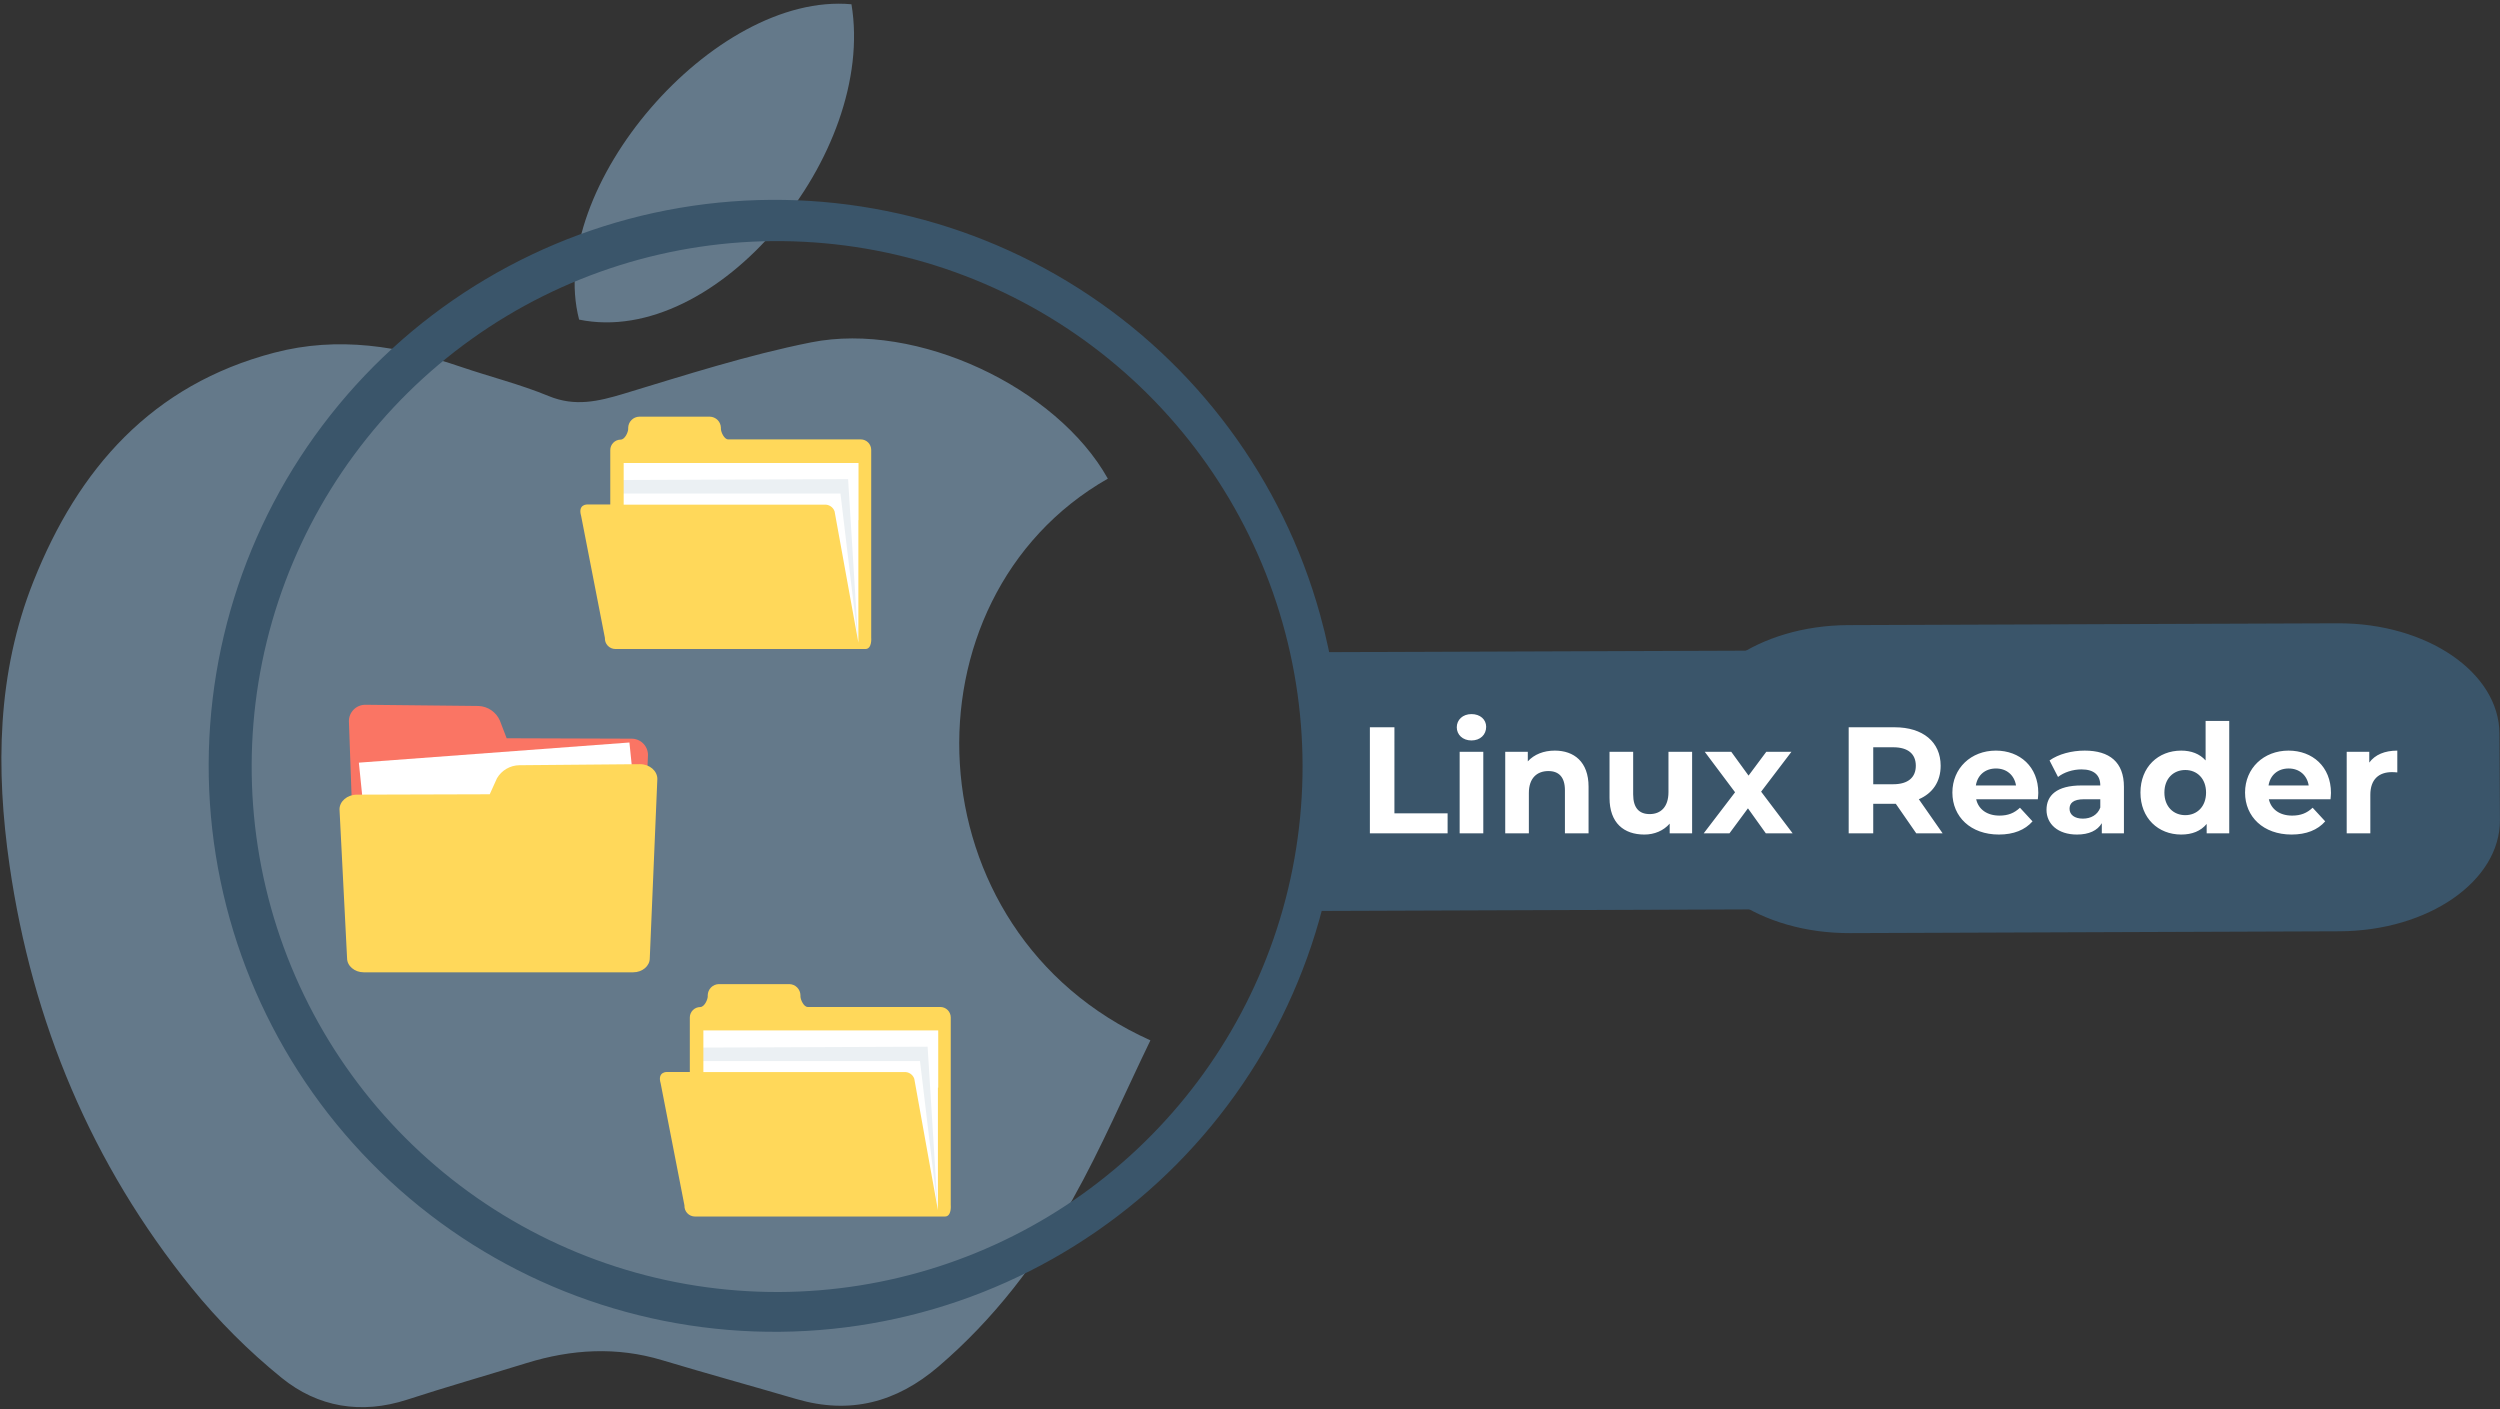 <svg width="660" height="372" fill="none" xmlns="http://www.w3.org/2000/svg"><rect width="100%" height="100%" fill="#333333" stroke="none"/><path d="M292.47 126.362c-55.53 31.69-52.4 119.74 11.24 148.29-6.79 14-12.92 28.38-20.51 41.92-9.3 16.61-20.82 31.68-35.45 44.2-11.09 9.49-23.36 12.71-37.48 8.58-11.81-3.46-23.69-6.73-35.48-10.27-12-3.61-23.9-2.9-35.76.76-10.51 3.25-21.09 6.27-31.55 9.67-12.13 3.94-23.55 2-33.11-5.75-8.727-7.073-16.694-15.036-23.77-23.76-26.41-32.61-42.1-70.18-48.08-111.56-3.65-25.29-3.34-50.7 6.31-74.95 11.85-29.79 31.25-51.92 63.57-60.38 16.9-4.43 33.17-1.75 49.29 3.74 7.71 2.63 15.67 4.61 23.17 7.71 6.93 2.86 13.08 1.41 19.79-.61 16.35-4.95 32.75-10.23 49.49-13.57 27.96-5.56 64.86 11.9 78.33 35.98zM224.788 1.128c6.57 39.54-35.59 90.7-71.9 83.25-9.05-34.65 35.55-86.57 71.9-83.25z" fill="#64798A"/><path d="M506.38 239.912l-155.91.57h-10.65c9.558-21.651 10.212-46.192 1.82-68.32h10.49l153.87-.56.38 68.31z" fill="#3A556A"/><path d="M617.581 245.861l-129.189.48c-23.51.09-42.64-12.94-42.73-29.09l-.13-22.81c-.09-16.15 18.89-29.32 42.4-29.41l129.19-.48c23.51-.09 42.64 12.94 42.73 29.09l.13 22.81c.09 16.16-18.891 29.32-42.401 29.41zM352.349 180.409c-.9-6.125-2.186-12.187-3.85-18.15-9.882-35.644-32.633-66.356-63.852-86.193-31.218-19.838-68.686-27.391-105.152-21.199-36.466 6.192-69.34 25.69-92.26 54.721-22.92 29.031-34.258 65.532-31.82 102.44 2.438 36.908 18.479 71.599 45.019 97.363 26.54 25.763 61.693 40.767 98.657 42.109 36.964 1.341 73.112-11.075 101.45-34.847 28.337-23.772 46.851-57.21 51.958-93.844 1.941-14.071 1.877-28.347-.19-42.4h.04zm-146.68 160.68c-29.435.108-58.141-9.149-81.966-26.433-23.826-17.284-41.536-41.699-50.569-69.714-9.033-28.014-8.921-58.175.319-86.122 9.241-27.947 27.131-52.229 51.084-69.336 23.954-17.107 52.727-26.151 82.16-25.825 29.433.326 57.999 10.006 81.567 27.64 23.568 17.634 40.916 42.307 49.535 70.452 8.619 28.144 8.062 58.301-1.59 86.108-9.434 27.139-27.058 50.682-50.439 67.381-23.382 16.699-51.369 25.73-80.101 25.849z" fill="#3A556A"/><path d="M361.648 220h20.52v-5.28h-14.04V192h-6.48v28zm26.821-24.52c2.32 0 3.88-1.52 3.88-3.6 0-1.92-1.56-3.36-3.88-3.36s-3.88 1.52-3.88 3.48 1.56 3.48 3.88 3.48zm-3.12 24.52h6.24v-21.52h-6.24V220zm25.111-21.84c-2.92 0-5.44 1-7.12 2.84v-2.52h-5.96V220h6.24v-10.64c0-3.96 2.16-5.8 5.16-5.8 2.76 0 4.36 1.6 4.36 5.08V220h6.24v-12.32c0-6.56-3.84-9.52-8.92-9.52zm30.016.32v10.64c0 3.96-2.08 5.8-4.96 5.8-2.76 0-4.36-1.6-4.36-5.2v-11.24h-6.24v12.16c0 6.64 3.8 9.68 9.2 9.68 2.64 0 5.04-1 6.68-2.88V220h5.92v-21.52h-6.24zM473.257 220l-8.32-11 8-10.52h-6.64l-4.68 6.28-4.56-6.28h-7l8 10.68-8.28 10.84h6.8l4.88-6.6 4.72 6.6h7.08zm39.597 0l-6.28-9c3.64-1.56 5.76-4.64 5.76-8.84 0-6.28-4.68-10.16-12.16-10.16h-12.12v28h6.48v-7.8h5.96l5.4 7.8h6.96zm-7.08-17.84c0 3.04-2 4.88-5.96 4.88h-5.28v-9.76h5.28c3.96 0 5.96 1.8 5.96 4.88zm32.334 7.16c0-6.92-4.88-11.16-11.2-11.16-6.56 0-11.48 4.64-11.48 11.08 0 6.4 4.84 11.08 12.28 11.08 3.88 0 6.88-1.2 8.88-3.48l-3.32-3.6c-1.48 1.4-3.12 2.08-5.4 2.08-3.28 0-5.56-1.64-6.16-4.32h16.28c.04-.52.12-1.2.12-1.68zm-11.16-6.44c2.8 0 4.84 1.76 5.28 4.48h-10.6c.44-2.76 2.48-4.48 5.32-4.48zm23.409-4.72c-3.44 0-6.92.92-9.28 2.6l2.24 4.36c1.56-1.24 3.92-2 6.2-2 3.36 0 4.96 1.56 4.96 4.24h-4.96c-6.56 0-9.24 2.64-9.24 6.44 0 3.72 3 6.52 8.04 6.52 3.16 0 5.4-1.04 6.56-3V220h5.84v-12.28c0-6.52-3.8-9.56-10.36-9.56zm-.48 17.96c-2.2 0-3.52-1.04-3.52-2.6 0-1.44.92-2.52 3.84-2.52h4.28v2.2c-.72 1.96-2.52 2.92-4.6 2.92zm32.402-25.8v10.44c-1.56-1.76-3.8-2.6-6.44-2.6-6.08 0-10.76 4.32-10.76 11.08s4.68 11.08 10.76 11.08c2.88 0 5.16-.92 6.72-2.8V220h5.96v-29.68h-6.24zm-5.36 24.88c-3.12 0-5.52-2.24-5.52-5.96 0-3.72 2.4-5.96 5.52-5.96 3.08 0 5.48 2.24 5.48 5.96 0 3.72-2.4 5.96-5.48 5.96zm38.455-5.88c0-6.92-4.88-11.16-11.2-11.16-6.56 0-11.48 4.64-11.48 11.08 0 6.4 4.84 11.08 12.28 11.08 3.88 0 6.88-1.2 8.88-3.48l-3.32-3.6c-1.48 1.4-3.12 2.08-5.4 2.08-3.28 0-5.56-1.64-6.16-4.32h16.28c.04-.52.12-1.2.12-1.68zm-11.16-6.44c2.8 0 4.84 1.76 5.28 4.48h-10.6c.44-2.76 2.48-4.48 5.32-4.48zm21.274-1.56v-2.84h-5.96V220h6.24v-10.16c0-4.12 2.28-6 5.72-6 .48 0 .88.04 1.4.08v-5.76c-3.32 0-5.88 1.08-7.4 3.16zM183.039 270.332l1.78 19.43 48.13 2.14 11.94 28.34 4.46-.89-.53-50.09-65.78 1.07z" fill="#fff"/><path d="M183.929 276.568l60.96-.24 2.68 43.17-36.19-17.44-28.16-13.91.71-11.58z" fill="#EBF0F3"/><path d="M183.461 280.129h59.42l4.69 39.37-38.92-14-24.24-13.72-.95-11.65z" fill="#fff"/><path d="M251 318.201v-49.6c-.003-.731-.294-1.432-.811-1.949-.517-.517-1.218-.809-1.949-.811h-35c-1.08 0-1.92-2-1.92-2.77v-.32c-.013-.779-.328-1.522-.878-2.072-.551-.551-1.294-.865-2.072-.878h-18.59c-.777.015-1.517.331-2.065.881-.549.551-.862 1.292-.875 2.069v.32c0 .77-.85 2.79-2 2.79-.727.008-1.421.302-1.932.819-.511.516-.798 1.214-.798 1.941v14.38h-6s-2.63-.14-1.7 3l6.28 32.23c-.02.375.036.75.164 1.103.129.353.328.676.585.949.257.274.567.493.911.644.344.151.715.23 1.09.234h66.06c1.76-.03 1.5-2.96 1.5-2.96zm-3.39-31.08v32.37l-6.24-34.7c-.19-.549-.555-1.02-1.04-1.34-.484-.32-1.061-.471-1.64-.43h-53v-11h62v15.12l-.08-.02z" fill="#FFD85A"/><path d="M162.039 120.492l1.79 19.43 48.13 2.14 11.94 28.34 4.45-.89-.53-50.09-65.78 1.07z" fill="#fff"/><path d="M162.939 126.728l60.96-.24 2.67 43.17-36.18-17.44-28.17-13.91.72-11.58z" fill="#EBF0F3"/><path d="M162.461 130.289h59.42l4.69 39.37-38.92-14-24.24-13.72-.95-11.65z" fill="#fff"/><path d="M230 168.36v-49.6c-.003-.731-.294-1.432-.811-1.949-.517-.517-1.218-.808-1.949-.811h-35c-1.08 0-1.92-2-1.92-2.77v-.32c-.023-.766-.338-1.495-.881-2.036-.543-.541-1.273-.854-2.039-.874h-18.62c-.777.015-1.517.332-2.065.882-.549.55-.862 1.291-.875 2.068v.32c0 .77-.85 2.79-2 2.79-.727.008-1.421.302-1.932.819-.511.517-.798 1.214-.798 1.941v14.36h-6s-2.63-.14-1.7 3l6.28 32.23c-.02.375.036.75.164 1.103.129.353.328.676.585.95.257.273.567.492.911.643.344.151.715.231 1.09.234h66.06c1.76-.04 1.5-2.98 1.5-2.98zm-3.39-31.08v32.37L220.33 135c-.19-.549-.555-1.019-1.04-1.339-.484-.32-1.061-.472-1.64-.431h-53v-11h62v15.12l-.04-.07z" fill="#FFD85A"/><path d="M96.379 186.059l30.0.32c1.194.058 2.348.448 3.333 1.124.985.676 1.763 1.613 2.247 2.706l1.8 4.69 33 .11c1.143.002 2.237.457 3.045 1.265.808.808 1.263 1.902 1.265 3.045l-1.88 43.7c-.005 1.085-.439 2.125-1.206 2.893-.768.768-1.808 1.201-2.894 1.207H98.089c-1.086-.006-2.126-.439-2.893-1.207-.768-.768-1.201-1.808-1.207-2.893l-1.88-52.65c.003-1.136.452-2.225 1.251-3.031.799-.807 1.884-1.266 3.019-1.279z" fill="#FA7564"/><path d="M168.398 217.93l-71.43 5.32-2.23-21.91 71.43-5.32 2.23 21.91z" fill="#fff"/><path d="M168.949 201.738l-31.83.28c-1.201.014-2.378.339-3.416.944-1.037.604-1.9 1.468-2.504 2.506l-1.91 4.22-35.08.1c-2.52 0-4.58 1.75-4.58 3.88l2 39.33c0 2 2 3.69 4.36 3.69h71.19c2.4 0 4.36-1.66 4.36-3.69l2-47.37c-.01-2.14-2.07-3.89-4.59-3.89z" fill="#FFD85A"/></svg>